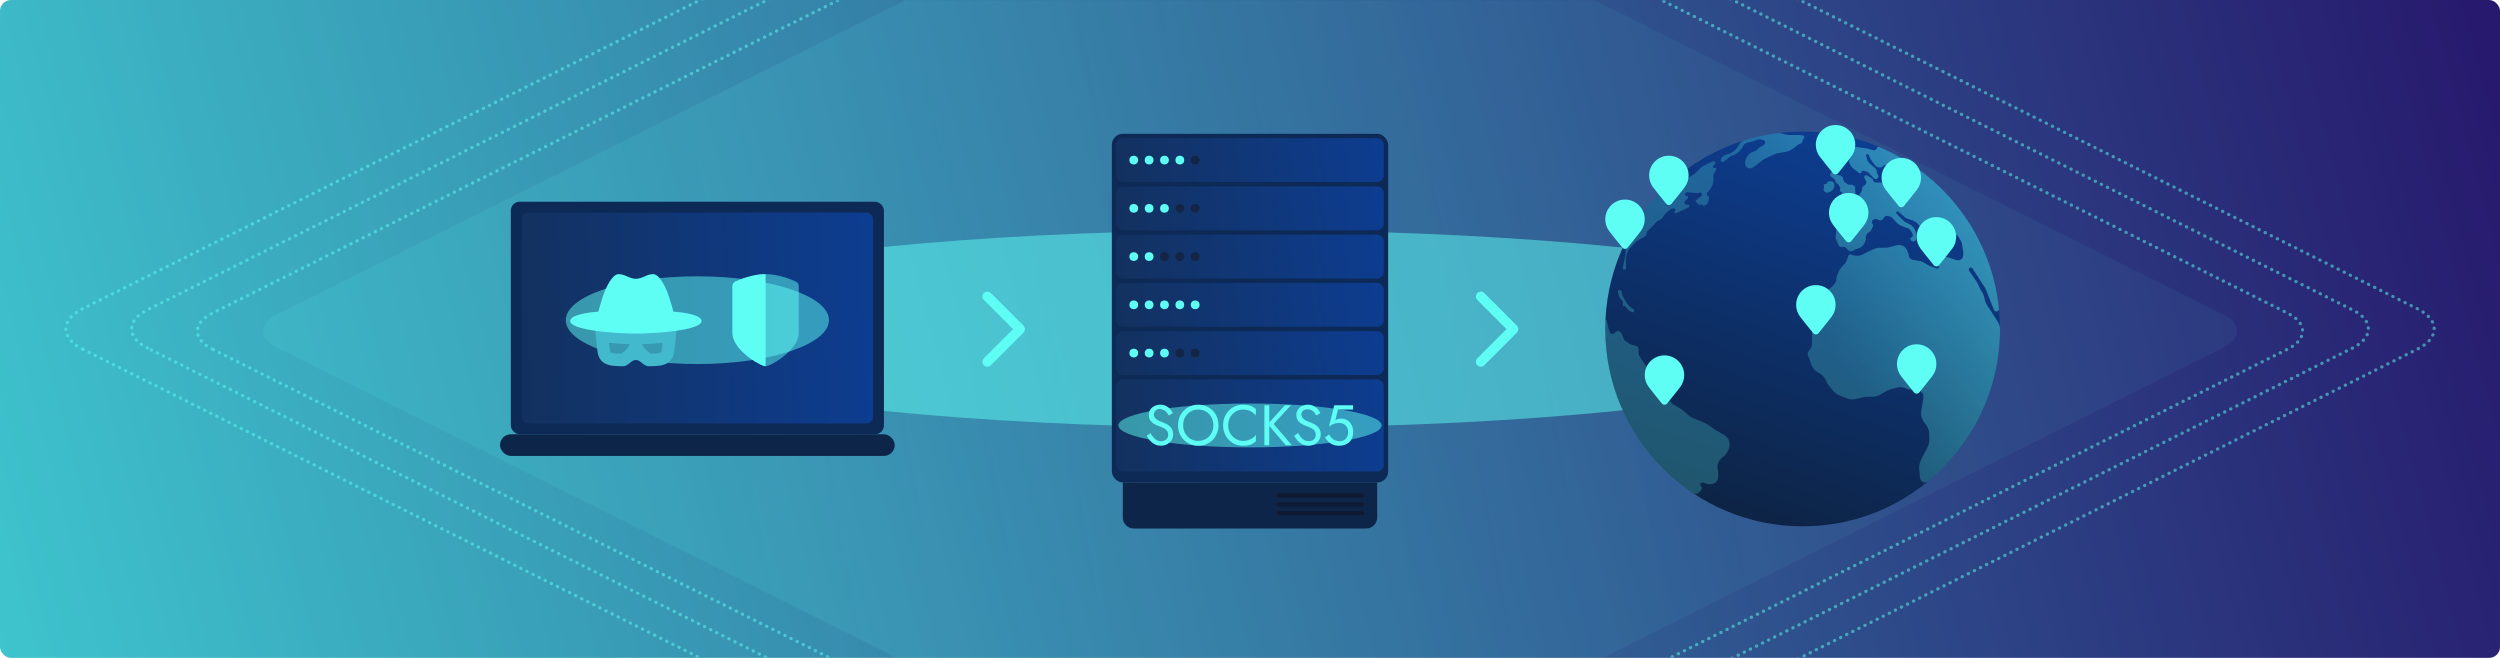 <svg width="1140" height="300" viewBox="0 0 1140 300" fill="none" xmlns="http://www.w3.org/2000/svg">
<rect width="1140" height="300" rx="5" fill="url(#paint0_linear_791_2)"/>
<mask id="mask0_791_2" style="mask-type:alpha" maskUnits="userSpaceOnUse" x="0" y="0" width="1140" height="300">
<rect width="1140" height="300" rx="5" fill="url(#paint1_linear_791_2)"/>
</mask>
<g mask="url(#mask0_791_2)">
<path opacity="0.5" d="M96.759 159.159C87.747 154.653 87.747 147.347 96.759 142.841L553.681 -85.62C562.694 -90.127 577.306 -90.127 586.319 -85.62L1043.24 142.841C1052.25 147.347 1052.25 154.653 1043.24 159.159L586.319 387.62C577.306 392.127 562.694 392.127 553.681 387.62L96.759 159.159Z" stroke="#5EFEF4" stroke-width="1.5" stroke-linecap="round" stroke-linejoin="round" stroke-dasharray="0.1 3"/>
<path opacity="0.5" d="M67.182 158.669C57.606 153.881 57.606 146.119 67.182 141.331L552.661 -101.409C562.237 -106.197 577.763 -106.197 587.339 -101.409L1072.82 141.331C1082.39 146.119 1082.39 153.881 1072.82 158.669L587.339 401.409C577.763 406.197 562.237 406.197 552.661 401.409L67.182 158.669Z" stroke="#5EFEF4" stroke-width="1.5" stroke-linecap="round" stroke-linejoin="round" stroke-dasharray="0.1 3"/>
<path opacity="0.5" d="M37.604 159.179C27.465 154.11 27.465 145.89 37.604 140.821L551.641 -116.198C561.781 -121.267 578.219 -121.267 588.358 -116.198L1102.4 140.821C1112.53 145.89 1112.53 154.11 1102.4 159.179L588.358 416.198C578.219 421.267 561.781 421.267 551.641 416.198L37.604 159.179Z" stroke="#5EFEF4" stroke-width="1.5" stroke-linecap="round" stroke-linejoin="round" stroke-dasharray="0.1 3"/>
<path d="M126.337 158.649C117.888 154.425 117.888 147.575 126.337 143.351L554.701 -70.832C563.151 -75.056 576.849 -75.056 585.299 -70.832L1013.66 143.351C1022.11 147.575 1022.11 154.425 1013.66 158.649L585.299 372.832C576.849 377.056 563.151 377.056 554.701 372.832L126.337 158.649Z" fill="url(#paint2_linear_791_2)"/>
</g>
<g opacity="0.5" filter="url(#filter0_f_791_2)">
<ellipse cx="570" cy="150" rx="300" ry="45" fill="#5EFEF4"/>
</g>
<rect x="228" y="198.027" width="180" height="9.863" rx="4.932" fill="#0D2548"/>
<rect x="232.931" y="92" width="170.137" height="106.027" rx="4" fill="#0D2956"/>
<rect x="237.863" y="96.931" width="160.274" height="96.164" rx="3" fill="url(#paint3_linear_791_2)"/>
<g opacity="0.5" filter="url(#filter1_f_791_2)">
<ellipse cx="318" cy="146" rx="60" ry="20" fill="#5EFEF4"/>
</g>
<path opacity="0.5" fill-rule="evenodd" clip-rule="evenodd" d="M335.194 128.474C337.504 127.317 343.466 125 349.12 125C354.774 125 360.736 127.317 363.046 128.474C363.778 128.84 364.24 129.59 364.24 130.409V151.855C364.24 153.735 363.469 155.52 362.472 157.053C361.46 158.607 360.102 160.074 358.659 161.365C355.807 163.917 352.317 166.05 349.803 166.889C349.36 167.037 348.88 167.037 348.437 166.889C345.923 166.05 342.433 163.917 339.581 161.365C338.138 160.074 336.78 158.607 335.768 157.053C334.771 155.52 334 153.735 334 151.855V130.409C334 129.59 334.462 128.84 335.194 128.474Z" fill="#5EFEF4"/>
<path d="M349.12 125C343.466 125 337.504 127.317 335.194 128.474C334.462 128.84 334 129.59 334 130.409V151.855C334 153.735 334.771 155.52 335.768 157.053C336.78 158.607 338.138 160.074 339.581 161.365C342.433 163.917 345.923 166.05 348.437 166.889C348.659 166.963 348.889 167 349.12 167L349.12 125Z" fill="#5EFEF4"/>
<path fill-rule="evenodd" clip-rule="evenodd" d="M271.413 149.88C271.518 151.349 271.697 153.55 271.913 155.697C272.187 158.416 272.521 161.05 272.84 162.007C273.553 164.147 274.98 165.573 277.12 166.287C279.26 167 282.826 167 284.253 167C285.323 167 286.214 166.287 287.106 165.573C287.998 164.86 288.889 164.147 289.959 164.147C291.029 164.147 291.921 164.86 292.813 165.573C293.704 166.287 294.596 167 295.666 167C297.092 167 300.659 167 302.799 166.287C304.939 165.573 306.366 164.147 307.079 162.007C307.398 161.05 307.731 158.416 308.005 155.697C308.222 153.55 308.401 151.349 308.505 149.88C307.17 150.059 305.113 150.303 302.734 150.54C298.76 150.935 293.885 151.307 289.959 151.307C286.033 151.307 281.158 150.935 277.185 150.54C274.805 150.303 272.749 150.059 271.413 149.88ZM287.246 156.966C284.109 156.864 280.715 156.608 277.717 156.325C277.723 156.377 277.728 156.429 277.734 156.481C277.868 157.711 278.004 158.949 278.25 160.162C278.314 160.477 278.553 160.749 278.924 160.873C280.119 161.271 281.502 161.279 282.785 161.285C282.967 161.286 283.148 161.287 283.326 161.289C284.902 160.04 286.279 158.781 287.246 156.966ZM297.134 161.285C296.951 161.286 296.771 161.287 296.593 161.289C295.017 160.04 293.64 158.781 292.672 156.966C295.809 156.864 299.203 156.608 302.202 156.325C302.196 156.377 302.19 156.429 302.185 156.481C302.05 157.711 301.915 158.949 301.669 160.162C301.605 160.477 301.366 160.749 300.994 160.873C299.8 161.271 298.417 161.279 297.134 161.285Z" fill="#42B9CC"/>
<path d="M274.98 134.986C276.406 130.707 279.26 125 282.113 125C283.539 125 284.788 125.535 286.036 126.07C287.284 126.605 288.533 127.14 289.959 127.14C291.386 127.14 292.634 126.605 293.882 126.07C295.131 125.535 296.379 125 297.806 125C300.659 125 303.512 130.707 304.939 134.986C306.08 138.41 306.841 141.168 307.079 142.12C311.359 142.357 319.918 143.546 319.918 146.399C319.918 149.52 307.908 151.548 294.394 152.007C293.457 152.071 292.455 152.106 291.386 152.106C290.91 152.106 290.434 152.104 289.959 152.1C289.484 152.104 289.008 152.106 288.533 152.106C287.463 152.106 286.462 152.071 285.525 152.007C272.011 151.548 260 149.52 260 146.399C260 143.546 268.56 142.357 272.84 142.12C273.077 141.168 273.838 138.41 274.98 134.986Z" fill="#5EFEF4"/>
<path d="M912 150C912 199.706 871.706 240 822 240C772.294 240 732 199.706 732 150C732 100.294 772.294 60 822 60C871.706 60 912 100.294 912 150Z" fill="url(#paint4_linear_791_2)"/>
<g opacity="0.9">
<path d="M772.005 224.848C772.795 225.377 773.835 225.327 774.584 224.741C774.703 224.648 774.812 224.543 774.91 224.428L775.833 223.342C776.224 222.882 776.186 222.195 775.746 221.781L775.558 221.604C775.143 221.213 775.18 220.542 775.636 220.2C775.872 220.024 776.178 219.971 776.459 220.058L778.433 220.671C778.828 220.793 779.239 220.855 779.653 220.855H780.06C781.344 220.855 782.522 220.141 783.115 219.001C783.37 218.51 783.503 217.966 783.503 217.413V215.586C783.503 215.146 783.458 214.708 783.368 214.277L783.289 213.899C783.089 212.938 783.17 211.941 783.522 211.025C783.85 210.173 784.401 209.423 785.118 208.856L785.769 208.34C786.268 207.946 786.713 207.488 787.095 206.979L787.349 206.641C788.033 205.729 788.467 204.653 788.609 203.521L788.67 203.033C788.761 202.301 788.674 201.558 788.415 200.868C788.063 199.93 787.413 199.134 786.563 198.604L785.376 197.861L782.15 195.988L778.893 193.674C778.43 193.345 777.931 193.071 777.406 192.856L771.981 190.64C771.205 190.324 770.489 189.878 769.863 189.321L767.589 187.299C767.239 186.989 766.862 186.712 766.46 186.473L763.028 184.428C762.467 184.094 762 183.624 761.669 183.061L761.579 182.909C761.287 182.412 761.133 181.847 761.133 181.271C761.133 180.822 761.039 180.377 760.858 179.967L759.915 177.829C759.687 177.313 759.522 176.771 759.423 176.216C759.181 174.861 758.549 173.605 757.605 172.603L756.638 171.579C755.965 170.865 755.157 170.292 754.26 169.893L753.815 169.696C752.546 169.132 751.461 168.222 750.685 167.07L748.647 164.046L747.782 162.687C747.396 162.08 747.191 161.375 747.191 160.656V159.292C747.191 158.639 746.809 158.046 746.215 157.776C746.103 157.725 745.986 157.687 745.865 157.662L745.073 157.497C744.069 157.288 743.124 156.86 742.304 156.245L742.063 156.064C741.944 155.975 741.819 155.895 741.688 155.825C740.952 155.428 740.416 154.74 740.213 153.928L740.204 153.892C740.145 153.656 740.059 153.429 739.946 153.214L739.232 151.852C739.063 151.528 738.791 151.27 738.46 151.117L738.356 151.069C737.898 150.857 737.362 150.899 736.942 151.179L736.927 151.189C736.766 151.297 736.629 151.438 736.526 151.603C735.937 152.545 734.53 152.429 734.102 151.404L733.626 150.26C733.582 150.156 733.548 150.049 733.523 149.939L732.657 146.186C732.636 146.098 732.576 146.024 732.494 145.986C732.305 145.897 732.086 146.029 732.077 146.239C732.026 147.486 732 148.74 732 150C732 181.206 747.882 208.703 772.005 224.848Z" fill="url(#paint5_linear_791_2)"/>
<path d="M741.767 109.182C741.11 110.471 740.933 111.947 741.217 113.366C741.383 114.197 741.389 115.053 741.236 115.886L740.74 118.578L739.962 122.049C739.795 122.794 740.705 123.295 741.245 122.755C741.388 122.612 741.468 122.418 741.468 122.216V118.091C741.468 117.243 741.614 116.401 741.899 115.603L741.984 115.364C742.33 114.396 742.874 113.511 743.581 112.764L745.516 110.721C746.006 110.205 746.569 109.764 747.187 109.412L750.05 107.786C750.534 107.511 750.832 106.997 750.832 106.441C750.832 106.019 751.005 105.615 751.31 105.324L753.225 103.491L755.148 101.408C755.527 100.998 755.99 100.676 756.505 100.464C757.15 100.198 757.711 99.762 758.126 99.201L759.078 97.916C759.406 97.472 759.786 97.069 760.208 96.715L761.902 95.292C762.077 95.144 762.299 95.064 762.528 95.064H763.334C763.904 95.064 764.189 95.753 763.786 96.156L763.706 96.236C763.332 96.61 763.597 97.249 764.125 97.249C764.21 97.249 764.294 97.23 764.372 97.195L769.986 94.626C770.234 94.512 770.393 94.264 770.393 93.992C770.393 93.607 770.081 93.295 769.696 93.295H768.995C768.503 93.295 768.104 92.896 768.104 92.404C768.104 92.174 768.193 91.954 768.351 91.788L769.563 90.521C769.933 90.134 769.747 89.492 769.228 89.362C769.172 89.348 769.116 89.341 769.059 89.341C768.397 89.341 768.105 88.508 768.621 88.095L768.891 87.879C769.054 87.749 769.26 87.686 769.469 87.702L774.065 88.07C774.249 88.085 774.434 88.048 774.598 87.963L774.753 87.883C775.584 87.454 776.462 88.371 775.998 89.183C775.938 89.287 775.859 89.379 775.764 89.454L773.324 91.377C773.044 91.597 773.2 92.046 773.556 92.046C773.763 92.046 773.931 92.214 773.931 92.421V92.671C773.931 93.015 774.21 93.295 774.555 93.295H776.24C776.401 93.295 776.532 93.426 776.532 93.587C776.532 93.795 776.743 93.936 776.935 93.857L777.946 93.441C778.175 93.347 778.361 93.173 778.472 92.952L778.799 92.298C778.883 92.131 778.943 91.953 778.978 91.77L779.327 89.957C779.388 89.637 779.143 89.341 778.818 89.341C778.532 89.341 778.301 89.109 778.301 88.823V88.428C778.301 88.211 778.378 88.002 778.518 87.837L780.069 86.012C780.879 84.796 781.318 83.359 781.318 81.899V79.924C781.318 79.686 781.382 79.452 781.502 79.247L782.585 77.406C782.858 76.942 782.399 76.392 781.893 76.578C781.317 76.79 780.855 76.069 781.29 75.635L782.02 74.905C782.17 74.755 782.254 74.55 782.254 74.338C782.254 73.891 781.892 73.526 781.445 73.526H781.241C781.086 73.526 780.934 73.561 780.795 73.629L777.156 75.412C776.331 75.816 775.588 76.37 774.966 77.046L774.099 77.989C773.711 78.411 773.275 78.787 772.8 79.108L769.977 81.017L766.685 83.637C766.29 83.952 765.748 83.495 765.991 83.052C766.012 83.014 766.039 82.979 766.07 82.948L768.959 80.059C769.081 79.936 769.174 79.788 769.232 79.625C769.604 78.566 768.415 77.675 767.522 78.355C756.787 86.53 747.944 97.063 741.767 109.182Z" fill="url(#paint6_linear_791_2)"/>
<path d="M795.352 64.01C794.294 64.338 793.44 65.12 792.994 66.134C792.841 66.482 792.638 66.806 792.391 67.096L791.706 67.899C790.832 68.926 789.694 69.694 788.415 70.12L786.798 70.659C786.275 70.833 785.804 71.138 785.429 71.543L785.003 72.005C784.839 72.183 784.732 72.405 784.695 72.644L784.652 72.925C784.589 73.335 784.824 73.732 785.213 73.874C785.507 73.98 785.835 73.921 786.073 73.719L787.769 72.278L788.702 71.544C789.046 71.274 789.45 71.092 789.88 71.014C790.204 70.955 790.514 70.837 790.795 70.666L791.73 70.097C792.414 69.681 793.026 69.156 793.542 68.543L794.085 67.898C794.312 67.629 794.494 67.325 794.625 66.998C795.023 66.002 795.88 65.262 796.923 65.013L799.578 64.378C799.889 64.303 800.192 64.197 800.482 64.061L801.158 63.743C801.586 63.541 802.065 63.476 802.531 63.556L803.854 63.783C804.667 63.922 805.131 64.79 804.796 65.544C804.685 65.795 804.494 66.003 804.254 66.136L802.304 67.22C801.983 67.398 801.712 67.653 801.515 67.963C801.238 68.398 800.818 68.722 800.327 68.879L799.495 69.145C798.831 69.358 798.223 69.718 797.718 70.199L797.54 70.369C796.732 71.139 796.169 72.13 795.921 73.218L795.853 73.517C795.805 73.73 795.78 73.949 795.78 74.168V74.674C795.78 75.498 796.254 76.249 796.999 76.603C797.607 76.893 798.316 76.879 798.913 76.565L799.638 76.183C799.84 76.077 800.033 75.952 800.212 75.811L803.633 73.123C804.084 72.769 804.575 72.468 805.096 72.227L809.035 70.403C809.629 70.128 810.258 69.933 810.904 69.823L814.137 69.274C815.002 69.127 815.834 68.827 816.595 68.389L817.452 67.894C817.916 67.626 818.348 67.306 818.738 66.94L819.409 66.312C819.677 66.06 819.994 65.868 820.341 65.747L820.941 65.537C821.525 65.332 821.942 64.812 822.014 64.198L822.059 63.817C822.087 63.574 822.224 63.358 822.43 63.226C823.078 62.813 822.843 61.814 822.079 61.733L820.439 61.561H816.065C815.378 61.561 814.694 61.465 814.033 61.276L813.047 60.995C812.114 60.728 811.136 60.644 810.174 60.77C805.087 61.438 800.134 62.53 795.352 64.01Z" fill="url(#paint7_linear_791_2)"/>
<path d="M912 150C912 178.002 899.212 203.018 879.156 219.524C877.959 220.51 876.166 219.966 875.667 218.498C875.612 218.336 875.575 218.168 875.558 217.998L875.156 214.049C875.027 212.781 875.228 211.502 875.738 210.335L876.416 208.786L878.899 204.053C879.455 202.993 879.746 201.814 879.746 200.617V198.154C879.746 196.546 879.222 194.982 878.253 193.698L877.517 192.724C876.284 191.089 875.783 189.017 876.134 187L876.416 185.376L877.044 181.537C877.235 180.37 876.792 179.19 875.881 178.438C875.285 177.945 874.537 177.676 873.764 177.676H871.735C870.843 177.676 869.961 177.486 869.148 177.119C867.858 176.537 866.409 176.406 865.036 176.75L862.327 177.427C861.665 177.592 861.029 177.849 860.438 178.188L857.421 179.92C856.301 180.563 855.031 180.902 853.739 180.902H851.572C851.004 180.902 850.437 180.967 849.884 181.097L846.359 181.923C844.862 182.274 843.293 182.15 841.87 181.567L838.837 180.327C837.755 179.884 836.793 179.191 836.031 178.305L834.133 176.1C833.609 175.49 833.187 174.799 832.885 174.054L832.771 173.774C832.13 172.193 830.963 170.882 829.467 170.063L829.165 169.898C827.32 168.889 825.992 167.142 825.513 165.095L825.241 163.935C825.162 163.597 825.011 163.28 824.798 163.006C824.13 162.147 824.122 160.946 824.779 160.078L825.474 159.161C825.988 158.483 826.266 157.655 826.266 156.804V149.041C826.266 148.51 826.132 147.987 825.875 147.521C825.4 146.658 825.356 145.621 825.757 144.72L827.618 140.532L828.75 138.187C828.966 137.74 829.227 137.315 829.528 136.92L830.389 135.791C830.622 135.484 830.83 135.158 831.009 134.816C831.582 133.722 832.44 132.803 833.491 132.156L833.85 131.935C834.341 131.633 834.796 131.274 835.204 130.866L836.229 129.841C836.978 129.091 837.399 128.075 837.399 127.016C837.399 126.46 837.515 125.911 837.739 125.403L838.43 123.836C838.78 123.042 839.268 122.316 839.869 121.691L841.011 120.506C841.442 120.058 841.778 119.527 841.998 118.945L842.914 116.526C843.039 116.195 843.355 115.977 843.708 115.977C843.802 115.977 843.895 115.992 843.984 116.023L844.815 116.308C846.513 116.89 848.381 116.697 849.924 115.781L850.821 115.249L854.347 113.632C855.314 113.189 856.366 112.96 857.429 112.96H859.819C860.476 112.96 861.131 112.872 861.765 112.699L864.882 111.849C865.936 111.561 867.061 111.717 867.998 112.279C868.735 112.721 869.31 113.388 869.639 114.182L870.223 115.594C870.328 115.847 870.382 116.118 870.382 116.391C870.382 117.412 871.121 118.283 872.129 118.448L875.094 118.933C875.762 119.042 876.404 119.271 876.991 119.609L879.188 120.874C879.421 121.008 879.663 121.125 879.913 121.223L882.849 122.382C883.235 122.535 883.674 122.43 883.95 122.12C884.182 121.859 884.258 121.496 884.152 121.163L883.722 119.82C883.573 119.355 883.601 118.852 883.799 118.406C884.118 117.688 884.83 117.225 885.616 117.225H887.31C887.813 117.225 888.312 117.308 888.788 117.47L892.076 118.586C892.99 118.896 894.001 118.629 894.642 117.908C895.033 117.468 895.249 116.901 895.249 116.313V115.252C895.249 114.973 895.226 114.694 895.181 114.418L894.634 111.056C894.559 110.596 894.391 110.156 894.14 109.763L892.828 107.709C892.451 107.12 891.65 106.979 891.096 107.406C890.888 107.566 890.632 107.653 890.369 107.653H890.009C889.225 107.653 888.59 108.288 888.59 109.072V109.214C888.59 109.283 888.578 109.351 888.555 109.416C888.375 109.92 887.677 109.956 887.445 109.474L886.919 108.378C886.854 108.243 886.763 108.122 886.65 108.024L884.324 105.988L882.29 103.955C882.124 103.788 881.912 103.674 881.681 103.626C880.749 103.432 879.967 104.339 880.298 105.232L880.578 105.988C880.792 106.736 879.958 107.344 879.312 106.913L876.896 105.303C876.649 105.138 876.444 104.917 876.297 104.659L875.694 103.596C874.82 102.057 873.399 100.903 871.714 100.363L869.625 99.695C869.3 99.591 869.001 99.421 868.746 99.196L865.713 96.516C865.304 96.154 864.659 96.444 864.659 96.991C864.659 97.156 864.723 97.315 864.839 97.433L867.575 100.244C868.191 100.877 868.927 101.381 869.738 101.729L870.195 101.925C872.651 102.978 874.124 105.519 873.815 108.173V108.926C873.815 109.661 873.134 110.207 872.416 110.048L871.932 109.94C871.02 109.737 870.882 108.495 871.727 108.097C872.239 107.856 872.441 107.235 872.169 106.739L871.363 105.268C871.065 104.726 870.582 104.31 870.002 104.097L867.496 103.177C866.384 102.768 865.386 102.099 864.587 101.224L862.989 99.476C862.652 99.108 862.219 98.843 861.739 98.71L860.887 98.475C860.073 98.251 859.219 98.674 858.906 99.459C858.535 100.385 857.437 100.777 856.564 100.295L856.064 100.019C855.533 99.726 854.88 99.775 854.398 100.142L853.955 100.479C853.453 100.862 853.403 101.6 853.85 102.046C854.156 102.353 854.241 102.816 854.064 103.211L853.37 104.759C853.135 105.284 852.721 105.708 852.201 105.955C851.358 106.357 850.821 107.208 850.821 108.142V108.794C850.821 109.141 850.768 109.487 850.666 109.818L850.6 110.029C850.149 111.484 849.049 112.646 847.621 113.177L845.691 113.896C845.505 113.965 845.331 114.063 845.177 114.187C844.425 114.789 843.339 114.718 842.67 114.025L841.667 112.985C841.282 112.586 840.707 112.435 840.176 112.595C839.476 112.804 838.728 112.472 838.414 111.812L837.463 109.81C837.149 109.147 837.019 108.412 837.089 107.682L837.333 105.12C837.375 104.673 837.258 104.226 837.002 103.857C836.336 102.9 836.683 101.575 837.733 101.068L838.342 100.773C838.746 100.577 839.196 100.495 839.643 100.536L845.344 101.054C846.276 101.139 847.126 100.521 847.333 99.609C847.435 99.161 847.368 98.691 847.145 98.289L845.907 96.061C845.586 95.483 845.075 95.035 844.461 94.792L841.833 93.752C841.164 93.487 840.985 92.622 841.494 92.113C841.731 91.876 842.07 91.773 842.398 91.839L843.452 92.05C843.912 92.142 844.301 91.707 844.16 91.261C844.02 90.816 844.405 90.383 844.863 90.47L845.547 90.601C845.855 90.659 846.173 90.575 846.412 90.371L847.147 89.74C847.375 89.544 847.573 89.316 847.735 89.063L848.612 87.683C848.834 87.336 848.978 86.945 849.036 86.537L849.133 85.864C849.212 85.307 849.569 84.83 850.08 84.596C850.975 84.185 851.314 83.088 850.808 82.244L850.223 81.27C850.022 80.934 850.063 80.507 850.325 80.216C850.612 79.896 851.087 79.828 851.453 80.052L853.575 81.353C853.875 81.537 854.086 81.838 854.155 82.184C854.273 82.776 854.793 83.202 855.397 83.202H860.381C860.94 83.202 861.43 82.826 861.574 82.286C861.681 81.884 861.579 81.455 861.301 81.145L860.104 79.807C860.02 79.712 859.944 79.61 859.878 79.502L859.154 78.312C858.829 77.78 859.084 77.084 859.676 76.886L859.855 76.827C860.498 76.612 860.657 75.775 860.135 75.34C859.763 75.03 859.208 75.086 858.905 75.464L858.608 75.835C858.355 76.151 857.973 76.335 857.568 76.335H857.025C856.262 76.335 855.542 75.981 855.076 75.377L853.157 72.89C853.057 72.76 852.972 72.618 852.905 72.467L852.104 70.665C851.933 70.279 851.435 70.171 851.119 70.452C850.937 70.614 850.865 70.866 850.935 71.098L851.46 72.847C851.654 73.494 852.032 74.07 852.547 74.507L855.061 76.633C855.539 77.038 855.815 77.633 855.815 78.26V78.41C855.815 78.753 855.921 79.087 856.118 79.366L856.358 79.705C856.749 80.259 856.621 81.025 856.071 81.422C855.567 81.786 854.872 81.72 854.446 81.268L852.17 78.854C851.9 78.568 851.555 78.364 851.175 78.265L849.704 77.884C849.299 77.779 848.891 78.046 848.826 78.46C848.741 78.997 848.108 79.242 847.683 78.903L844.836 76.625C844.596 76.433 844.389 76.204 844.224 75.946L843.505 74.828C842.971 73.998 843.059 72.913 843.719 72.18C844.193 71.653 844.383 70.931 844.229 70.24L844.098 69.651C843.943 68.951 844.143 68.219 844.634 67.696C845.12 67.177 845.83 66.929 846.534 67.033L851.757 67.803L854.149 68.498C854.658 68.646 855.207 68.487 855.559 68.091L855.671 67.965C855.765 67.859 855.828 67.73 855.854 67.59C855.942 67.108 856.452 66.828 856.905 67.019C886.557 79.507 908.116 107.424 911.527 140.717C911.645 141.87 910.252 142.484 909.458 141.641C909.35 141.527 909.265 141.393 909.207 141.248L905.612 132.165C905.432 131.709 905.207 131.273 904.94 130.861L899.474 122.439C899.204 122.023 898.658 121.889 898.226 122.131C897.745 122.402 897.6 123.028 897.914 123.483L901.22 128.278C901.401 128.539 901.561 128.814 901.7 129.1L903.156 132.104L903.945 133.4C904.387 134.126 904.7 134.923 904.872 135.755L905.057 136.653C905.244 137.566 905.603 138.435 906.114 139.215L909.295 144.069L911.077 146.878C911.671 147.813 912 148.893 912 150Z" fill="url(#paint8_linear_791_2)"/>
<path d="M744.161 142.318C744.629 142.588 745.214 142.25 745.214 141.71C745.214 141.492 745.113 141.286 744.94 141.153L743.261 139.862C742.764 139.479 742.343 139.007 742.021 138.47L740.102 135.272C740.042 135.172 739.995 135.065 739.961 134.954L739.314 132.797C739.078 132.011 737.955 132.046 737.768 132.845C737.738 132.973 737.74 133.107 737.775 133.235L738.216 134.875C738.371 135.448 738.655 135.977 739.048 136.422L739.814 137.29C739.941 137.435 740.012 137.621 740.012 137.814V139.422C740.012 139.7 740.369 139.813 740.529 139.585C740.636 139.432 740.858 139.422 740.978 139.564L742.325 141.148C742.446 141.291 742.592 141.412 742.755 141.506L744.161 142.318Z" fill="url(#paint9_linear_791_2)"/>
<path d="M843.939 84.232C844.415 84.172 844.894 84.305 845.271 84.602L845.375 84.683C845.844 85.051 846.065 85.651 845.948 86.235L845.9 86.479C845.853 86.713 845.896 86.957 846.022 87.161C846.345 87.687 846.088 88.376 845.499 88.561L843.159 89.296C843.065 89.326 842.968 89.347 842.87 89.359L840.418 89.65C839.805 89.724 839.43 88.997 839.844 88.539C840.19 88.156 839.991 87.543 839.486 87.437L839.462 87.432C839.041 87.343 838.806 86.891 838.975 86.495L839.09 86.228C839.204 85.961 839.186 85.655 839.04 85.404L838.336 84.187C838.201 83.954 837.989 83.776 837.736 83.684L837.722 83.679C837.278 83.518 836.983 83.096 836.983 82.623C836.983 82.268 836.814 81.933 836.528 81.721L835.021 80.602C834.382 80.129 834.365 79.179 834.986 78.682C835.201 78.51 835.468 78.416 835.743 78.416H836.609C836.988 78.416 837.295 78.723 837.295 79.102C837.295 79.429 837.526 79.711 837.846 79.775L839.008 80.007C839.843 80.174 840.469 80.871 840.546 81.719C840.596 82.265 840.877 82.765 841.318 83.091L842.357 83.859C842.781 84.172 843.309 84.31 843.832 84.245L843.939 84.232Z" fill="url(#paint10_linear_791_2)"/>
<path d="M834.807 82.66C835.43 82.611 836.021 82.944 836.301 83.503C836.407 83.716 836.462 83.951 836.462 84.189V84.563C836.462 85.819 835.709 86.952 834.55 87.438L833.898 87.711C833.476 87.888 833 87.882 832.584 87.694L832.351 87.59C831.681 87.288 831.365 86.515 831.631 85.831L831.768 85.48C831.841 85.291 831.82 85.078 831.711 84.907C831.457 84.507 831.713 83.979 832.185 83.932L832.724 83.878C833.015 83.849 833.237 83.604 833.237 83.312C833.237 83.015 833.465 82.768 833.761 82.744L834.807 82.66Z" fill="url(#paint11_linear_791_2)"/>
</g>
<g filter="url(#filter2_d_791_2)">
<path d="M768 171.055C768 173.082 767.33 174.952 766.2 176.456C765.042 177.998 761.935 181.843 760.205 183.974C759.582 184.741 758.418 184.741 757.795 183.974C756.065 181.843 752.958 177.998 751.8 176.456C750.67 174.952 750 173.082 750 171.055C750 166.085 754.029 162.055 759 162.055C763.971 162.055 768 166.085 768 171.055Z" fill="#5EFEF4"/>
</g>
<g filter="url(#filter3_d_791_2)">
<path d="M750 100C750 102.026 749.33 103.897 748.2 105.401C747.042 106.943 743.935 110.787 742.205 112.919C741.582 113.686 740.418 113.686 739.795 112.919C738.065 110.787 734.958 106.943 733.8 105.401C732.67 103.897 732 102.026 732 100C732 95.029 736.029 91 741 91C745.971 91 750 95.029 750 100Z" fill="#5EFEF4"/>
</g>
<g filter="url(#filter4_d_791_2)">
<path d="M770 80C770 82.026 769.33 83.897 768.2 85.401C767.042 86.943 763.935 90.787 762.205 92.919C761.582 93.686 760.418 93.686 759.795 92.919C758.065 90.787 754.958 86.943 753.8 85.401C752.67 83.897 752 82.026 752 80C752 75.029 756.029 71 761 71C765.971 71 770 75.029 770 80Z" fill="#5EFEF4"/>
</g>
<g filter="url(#filter5_d_791_2)">
<path d="M852 97C852 99.026 851.33 100.897 850.2 102.401C849.042 103.943 845.935 107.787 844.205 109.919C843.582 110.686 842.418 110.686 841.795 109.919C840.065 107.787 836.958 103.943 835.8 102.401C834.67 100.897 834 99.026 834 97C834 92.029 838.029 88 843 88C847.971 88 852 92.029 852 97Z" fill="#5EFEF4"/>
</g>
<g filter="url(#filter6_d_791_2)">
<path d="M876 81C876 83.026 875.33 84.897 874.2 86.401C873.042 87.943 869.935 91.787 868.205 93.919C867.582 94.686 866.418 94.686 865.795 93.919C864.065 91.787 860.958 87.943 859.8 86.401C858.67 84.897 858 83.026 858 81C858 76.029 862.029 72 867 72C871.971 72 876 76.029 876 81Z" fill="#5EFEF4"/>
</g>
<g filter="url(#filter7_d_791_2)">
<path d="M846 66C846 68.026 845.33 69.897 844.2 71.401C843.042 72.943 839.935 76.787 838.205 78.919C837.582 79.686 836.418 79.686 835.795 78.919C834.065 76.787 830.958 72.943 829.8 71.401C828.67 69.897 828 68.026 828 66C828 61.029 832.029 57 837 57C841.971 57 846 61.029 846 66Z" fill="#5EFEF4"/>
</g>
<g filter="url(#filter8_d_791_2)">
<path d="M892 108C892 110.026 891.33 111.897 890.2 113.401C889.042 114.943 885.935 118.787 884.205 120.919C883.582 121.686 882.418 121.686 881.795 120.919C880.065 118.787 876.958 114.943 875.8 113.401C874.67 111.897 874 110.026 874 108C874 103.029 878.029 99 883 99C887.971 99 892 103.029 892 108Z" fill="#5EFEF4"/>
</g>
<g filter="url(#filter9_d_791_2)">
<path d="M883 166C883 168.026 882.33 169.897 881.2 171.401C880.042 172.943 876.935 176.787 875.205 178.919C874.582 179.686 873.418 179.686 872.795 178.919C871.065 176.787 867.958 172.943 866.8 171.401C865.67 169.897 865 168.026 865 166C865 161.029 869.029 157 874 157C878.971 157 883 161.029 883 166Z" fill="#5EFEF4"/>
</g>
<g filter="url(#filter10_d_791_2)">
<path d="M837.041 139C837.041 141.026 836.371 142.897 835.241 144.401C834.083 145.943 830.976 149.787 829.246 151.919C828.623 152.686 827.459 152.686 826.836 151.919C825.106 149.787 821.999 145.943 820.841 144.401C819.711 142.897 819.041 141.026 819.041 139C819.041 134.029 823.07 130 828.041 130C833.012 130 837.041 134.029 837.041 139Z" fill="#5EFEF4"/>
</g>
<path fill-rule="evenodd" clip-rule="evenodd" d="M673.654 133.622C674.526 132.75 675.94 132.75 676.812 133.622L691.701 148.51C692.573 149.382 692.573 150.796 691.701 151.669L676.812 166.557C675.94 167.429 674.526 167.429 673.654 166.557C672.782 165.685 672.782 164.271 673.654 163.399L686.963 150.089L673.654 136.78C672.782 135.908 672.782 134.494 673.654 133.622Z" fill="#5EFEF4"/>
<path fill-rule="evenodd" clip-rule="evenodd" d="M448.654 133.622C449.526 132.75 450.94 132.75 451.812 133.622L466.701 148.51C467.573 149.382 467.573 150.796 466.701 151.669L451.812 166.557C450.94 167.429 449.526 167.429 448.654 166.557C447.782 165.685 447.782 164.271 448.654 163.399L461.963 150.089L448.654 136.78C447.782 135.908 447.782 134.494 448.654 133.622Z" fill="#5EFEF4"/>
<rect x="507" y="61" width="126" height="159" rx="5" fill="#0D2956"/>
<path d="M512 220H628V236C628 238.761 625.761 241 623 241H517C514.239 241 512 238.761 512 236V220Z" fill="#0D2548"/>
<rect x="582" y="225" width="40" height="2" rx="1" fill="#0E1A34"/>
<rect x="582" y="229" width="40" height="2" rx="1" fill="#0E1A34"/>
<rect x="582" y="233" width="40" height="2" rx="1" fill="#0E1A34"/>
<rect x="509" y="63" width="122" height="20" rx="3" fill="url(#paint12_linear_791_2)"/>
<rect x="509" y="85" width="122" height="20" rx="3" fill="url(#paint13_linear_791_2)"/>
<rect x="509" y="107" width="122" height="20" rx="3" fill="url(#paint14_linear_791_2)"/>
<rect x="509" y="129" width="122" height="20" rx="3" fill="url(#paint15_linear_791_2)"/>
<rect x="509" y="151" width="122" height="20" rx="3" fill="url(#paint16_linear_791_2)"/>
<rect x="509" y="173" width="122" height="42" rx="3" fill="url(#paint17_linear_791_2)"/>
<g opacity="0.5" filter="url(#filter11_f_791_2)">
<ellipse cx="570" cy="194" rx="60" ry="10" fill="#5EFEF4"/>
</g>
<path d="M524.653 197.488C525.069 198.216 525.503 198.857 525.953 199.412C526.421 199.967 526.941 200.4 527.513 200.712C528.085 201.024 528.735 201.18 529.463 201.18C530.434 201.18 531.214 200.911 531.803 200.374C532.393 199.837 532.687 199.152 532.687 198.32C532.687 197.505 532.497 196.855 532.115 196.37C531.734 195.885 531.231 195.495 530.607 195.2C530.001 194.888 529.351 194.611 528.657 194.368C528.207 194.212 527.704 194.013 527.149 193.77C526.595 193.51 526.066 193.189 525.563 192.808C525.061 192.409 524.645 191.924 524.315 191.352C524.003 190.78 523.847 190.078 523.847 189.246C523.847 188.345 524.073 187.539 524.523 186.828C524.974 186.117 525.598 185.563 526.395 185.164C527.193 184.748 528.103 184.54 529.125 184.54C530.113 184.54 530.971 184.731 531.699 185.112C532.445 185.476 533.077 185.953 533.597 186.542C534.117 187.114 534.525 187.721 534.819 188.362L532.921 189.454C532.696 189.003 532.41 188.561 532.063 188.128C531.717 187.695 531.292 187.339 530.789 187.062C530.304 186.785 529.706 186.646 528.995 186.646C528.007 186.646 527.288 186.889 526.837 187.374C526.387 187.842 526.161 188.371 526.161 188.96C526.161 189.463 526.291 189.931 526.551 190.364C526.811 190.78 527.245 191.179 527.851 191.56C528.475 191.924 529.316 192.288 530.373 192.652C530.859 192.825 531.37 193.051 531.907 193.328C532.445 193.605 532.939 193.961 533.389 194.394C533.857 194.81 534.239 195.321 534.533 195.928C534.828 196.517 534.975 197.228 534.975 198.06C534.975 198.857 534.819 199.577 534.507 200.218C534.213 200.859 533.797 201.405 533.259 201.856C532.739 202.307 532.141 202.653 531.465 202.896C530.807 203.139 530.113 203.26 529.385 203.26C528.397 203.26 527.479 203.052 526.629 202.636C525.797 202.203 525.061 201.639 524.419 200.946C523.795 200.235 523.284 199.481 522.885 198.684L524.653 197.488ZM539.522 193.9C539.522 195.269 539.816 196.491 540.406 197.566C541.012 198.641 541.836 199.49 542.876 200.114C543.916 200.738 545.094 201.05 546.412 201.05C547.746 201.05 548.925 200.738 549.948 200.114C550.988 199.49 551.802 198.641 552.392 197.566C552.998 196.491 553.302 195.269 553.302 193.9C553.302 192.531 552.998 191.309 552.392 190.234C551.802 189.159 550.988 188.31 549.948 187.686C548.925 187.062 547.746 186.75 546.412 186.75C545.094 186.75 543.916 187.062 542.876 187.686C541.836 188.31 541.012 189.159 540.406 190.234C539.816 191.309 539.522 192.531 539.522 193.9ZM537.182 193.9C537.182 192.565 537.407 191.335 537.858 190.208C538.326 189.064 538.976 188.076 539.808 187.244C540.64 186.395 541.619 185.736 542.746 185.268C543.872 184.783 545.094 184.54 546.412 184.54C547.746 184.54 548.968 184.783 550.078 185.268C551.204 185.736 552.184 186.395 553.016 187.244C553.848 188.076 554.489 189.064 554.94 190.208C555.408 191.335 555.642 192.565 555.642 193.9C555.642 195.217 555.408 196.448 554.94 197.592C554.489 198.736 553.848 199.733 553.016 200.582C552.184 201.414 551.204 202.073 550.078 202.558C548.968 203.026 547.746 203.26 546.412 203.26C545.094 203.26 543.872 203.026 542.746 202.558C541.619 202.073 540.64 201.414 539.808 200.582C538.976 199.733 538.326 198.736 537.858 197.592C537.407 196.448 537.182 195.217 537.182 193.9ZM560.063 193.9C560.063 195.304 560.375 196.543 560.999 197.618C561.64 198.693 562.472 199.533 563.495 200.14C564.517 200.747 565.627 201.05 566.823 201.05C567.689 201.05 568.478 200.937 569.189 200.712C569.917 200.487 570.575 200.175 571.165 199.776C571.754 199.36 572.257 198.883 572.673 198.346V201.258C571.91 201.934 571.078 202.437 570.177 202.766C569.275 203.095 568.157 203.26 566.823 203.26C565.557 203.26 564.37 203.035 563.261 202.584C562.169 202.116 561.207 201.466 560.375 200.634C559.543 199.785 558.893 198.788 558.425 197.644C557.957 196.5 557.723 195.252 557.723 193.9C557.723 192.548 557.957 191.3 558.425 190.156C558.893 189.012 559.543 188.024 560.375 187.192C561.207 186.343 562.169 185.693 563.261 185.242C564.37 184.774 565.557 184.54 566.823 184.54C568.157 184.54 569.275 184.705 570.177 185.034C571.078 185.363 571.91 185.866 572.673 186.542V189.454C572.257 188.917 571.754 188.449 571.165 188.05C570.575 187.634 569.917 187.313 569.189 187.088C568.478 186.863 567.689 186.75 566.823 186.75C565.627 186.75 564.517 187.053 563.495 187.66C562.472 188.267 561.64 189.107 560.999 190.182C560.375 191.239 560.063 192.479 560.063 193.9ZM576.561 184.8H578.771V203H576.561V184.8ZM585.921 184.8H588.651L580.773 193.328L589.041 203H586.311L578.095 193.38L585.921 184.8ZM591.939 197.488C592.355 198.216 592.788 198.857 593.239 199.412C593.707 199.967 594.227 200.4 594.799 200.712C595.371 201.024 596.021 201.18 596.749 201.18C597.719 201.18 598.499 200.911 599.089 200.374C599.678 199.837 599.973 199.152 599.973 198.32C599.973 197.505 599.782 196.855 599.401 196.37C599.019 195.885 598.517 195.495 597.893 195.2C597.286 194.888 596.636 194.611 595.943 194.368C595.492 194.212 594.989 194.013 594.435 193.77C593.88 193.51 593.351 193.189 592.849 192.808C592.346 192.409 591.93 191.924 591.601 191.352C591.289 190.78 591.133 190.078 591.133 189.246C591.133 188.345 591.358 187.539 591.809 186.828C592.259 186.117 592.883 185.563 593.681 185.164C594.478 184.748 595.388 184.54 596.411 184.54C597.399 184.54 598.257 184.731 598.985 185.112C599.73 185.476 600.363 185.953 600.883 186.542C601.403 187.114 601.81 187.721 602.105 188.362L600.207 189.454C599.981 189.003 599.695 188.561 599.349 188.128C599.002 187.695 598.577 187.339 598.075 187.062C597.589 186.785 596.991 186.646 596.281 186.646C595.293 186.646 594.573 186.889 594.123 187.374C593.672 187.842 593.447 188.371 593.447 188.96C593.447 189.463 593.577 189.931 593.837 190.364C594.097 190.78 594.53 191.179 595.137 191.56C595.761 191.924 596.601 192.288 597.659 192.652C598.144 192.825 598.655 193.051 599.193 193.328C599.73 193.605 600.224 193.961 600.675 194.394C601.143 194.81 601.524 195.321 601.819 195.928C602.113 196.517 602.261 197.228 602.261 198.06C602.261 198.857 602.105 199.577 601.793 200.218C601.498 200.859 601.082 201.405 600.545 201.856C600.025 202.307 599.427 202.653 598.751 202.896C598.092 203.139 597.399 203.26 596.671 203.26C595.683 203.26 594.764 203.052 593.915 202.636C593.083 202.203 592.346 201.639 591.705 200.946C591.081 200.235 590.569 199.481 590.171 198.684L591.939 197.488ZM617.051 197.02C617.051 198.06 616.886 198.97 616.557 199.75C616.227 200.53 615.768 201.18 615.179 201.7C614.589 202.22 613.913 202.61 613.151 202.87C612.388 203.13 611.565 203.26 610.681 203.26C609.571 203.26 608.601 203.087 607.769 202.74C606.954 202.393 606.252 201.934 605.663 201.362C605.091 200.773 604.605 200.131 604.207 199.438L606.079 198.164C606.356 198.684 606.72 199.178 607.171 199.646C607.639 200.097 608.176 200.469 608.783 200.764C609.389 201.041 610.022 201.18 610.681 201.18C611.547 201.18 612.284 201.007 612.891 200.66C613.497 200.313 613.957 199.828 614.269 199.204C614.598 198.58 614.763 197.852 614.763 197.02C614.763 196.188 614.581 195.46 614.217 194.836C613.87 194.212 613.385 193.727 612.761 193.38C612.154 193.033 611.461 192.86 610.681 192.86C610.109 192.86 609.58 192.912 609.095 193.016C608.627 193.103 608.15 193.267 607.665 193.51C607.197 193.735 606.651 194.065 606.027 194.498L608.419 184.8H616.999V186.75H610.135L608.913 191.56C609.346 191.335 609.788 191.17 610.239 191.066C610.707 190.945 611.166 190.884 611.617 190.884C612.657 190.884 613.584 191.144 614.399 191.664C615.231 192.184 615.881 192.903 616.349 193.822C616.817 194.741 617.051 195.807 617.051 197.02Z" fill="#5EFEF4"/>
<circle cx="517" cy="73" r="2" fill="#5EFEF4"/>
<circle cx="524" cy="73" r="2" fill="#5EFEF4"/>
<circle cx="531" cy="73" r="2" fill="#5EFEF4"/>
<circle cx="538" cy="73" r="2" fill="#5EFEF4"/>
<circle cx="545" cy="73" r="2" fill="#142445"/>
<circle cx="517" cy="95" r="2" fill="#5EFEF4"/>
<circle cx="524" cy="95" r="2" fill="#5EFEF4"/>
<circle cx="531" cy="95" r="2" fill="#5EFEF4"/>
<circle cx="538" cy="95" r="2" fill="#142445"/>
<circle cx="545" cy="95" r="2" fill="#142445"/>
<circle cx="517" cy="117" r="2" fill="#5EFEF4"/>
<circle cx="524" cy="117" r="2" fill="#5EFEF4"/>
<circle cx="531" cy="117" r="2" fill="#142445"/>
<circle cx="538" cy="117" r="2" fill="#142445"/>
<circle cx="545" cy="117" r="2" fill="#142445"/>
<circle cx="517" cy="139" r="2" fill="#5EFEF4"/>
<circle cx="524" cy="139" r="2" fill="#5EFEF4"/>
<circle cx="531" cy="139" r="2" fill="#5EFEF4"/>
<circle cx="538" cy="139" r="2" fill="#5EFEF4"/>
<circle cx="545" cy="139" r="2" fill="#5EFEF4"/>
<circle cx="517" cy="161" r="2" fill="#5EFEF4"/>
<circle cx="524" cy="161" r="2" fill="#5EFEF4"/>
<circle cx="531" cy="161" r="2" fill="#5EFEF4"/>
<circle cx="538" cy="161" r="2" fill="#142445"/>
<circle cx="545" cy="161" r="2" fill="#142445"/>
<defs>
<filter id="filter0_f_791_2" x="170" y="5" width="800" height="290" filterUnits="userSpaceOnUse" color-interpolation-filters="sRGB">
<feFlood flood-opacity="0" result="BackgroundImageFix"/>
<feBlend mode="normal" in="SourceGraphic" in2="BackgroundImageFix" result="shape"/>
<feGaussianBlur stdDeviation="50" result="effect1_foregroundBlur_791_2"/>
</filter>
<filter id="filter1_f_791_2" x="228" y="96" width="180" height="100" filterUnits="userSpaceOnUse" color-interpolation-filters="sRGB">
<feFlood flood-opacity="0" result="BackgroundImageFix"/>
<feBlend mode="normal" in="SourceGraphic" in2="BackgroundImageFix" result="shape"/>
<feGaussianBlur stdDeviation="15" result="effect1_foregroundBlur_791_2"/>
</filter>
<filter id="filter2_d_791_2" x="735" y="147.055" width="48" height="52.494" filterUnits="userSpaceOnUse" color-interpolation-filters="sRGB">
<feFlood flood-opacity="0" result="BackgroundImageFix"/>
<feColorMatrix in="SourceAlpha" type="matrix" values="0 0 0 0 0 0 0 0 0 0 0 0 0 0 0 0 0 0 127 0" result="hardAlpha"/>
<feOffset/>
<feGaussianBlur stdDeviation="7.5"/>
<feComposite in2="hardAlpha" operator="out"/>
<feColorMatrix type="matrix" values="0 0 0 0 0.369 0 0 0 0 0.996 0 0 0 0 0.957 0 0 0 0.75 0"/>
<feBlend mode="normal" in2="BackgroundImageFix" result="effect1_dropShadow_791_2"/>
<feBlend mode="normal" in="SourceGraphic" in2="effect1_dropShadow_791_2" result="shape"/>
</filter>
<filter id="filter3_d_791_2" x="717" y="76" width="48" height="52.494" filterUnits="userSpaceOnUse" color-interpolation-filters="sRGB">
<feFlood flood-opacity="0" result="BackgroundImageFix"/>
<feColorMatrix in="SourceAlpha" type="matrix" values="0 0 0 0 0 0 0 0 0 0 0 0 0 0 0 0 0 0 127 0" result="hardAlpha"/>
<feOffset/>
<feGaussianBlur stdDeviation="7.5"/>
<feComposite in2="hardAlpha" operator="out"/>
<feColorMatrix type="matrix" values="0 0 0 0 0.369 0 0 0 0 0.996 0 0 0 0 0.957 0 0 0 0.75 0"/>
<feBlend mode="normal" in2="BackgroundImageFix" result="effect1_dropShadow_791_2"/>
<feBlend mode="normal" in="SourceGraphic" in2="effect1_dropShadow_791_2" result="shape"/>
</filter>
<filter id="filter4_d_791_2" x="737" y="56" width="48" height="52.494" filterUnits="userSpaceOnUse" color-interpolation-filters="sRGB">
<feFlood flood-opacity="0" result="BackgroundImageFix"/>
<feColorMatrix in="SourceAlpha" type="matrix" values="0 0 0 0 0 0 0 0 0 0 0 0 0 0 0 0 0 0 127 0" result="hardAlpha"/>
<feOffset/>
<feGaussianBlur stdDeviation="7.5"/>
<feComposite in2="hardAlpha" operator="out"/>
<feColorMatrix type="matrix" values="0 0 0 0 0.369 0 0 0 0 0.996 0 0 0 0 0.957 0 0 0 0.75 0"/>
<feBlend mode="normal" in2="BackgroundImageFix" result="effect1_dropShadow_791_2"/>
<feBlend mode="normal" in="SourceGraphic" in2="effect1_dropShadow_791_2" result="shape"/>
</filter>
<filter id="filter5_d_791_2" x="819" y="73" width="48" height="52.494" filterUnits="userSpaceOnUse" color-interpolation-filters="sRGB">
<feFlood flood-opacity="0" result="BackgroundImageFix"/>
<feColorMatrix in="SourceAlpha" type="matrix" values="0 0 0 0 0 0 0 0 0 0 0 0 0 0 0 0 0 0 127 0" result="hardAlpha"/>
<feOffset/>
<feGaussianBlur stdDeviation="7.5"/>
<feComposite in2="hardAlpha" operator="out"/>
<feColorMatrix type="matrix" values="0 0 0 0 0.369 0 0 0 0 0.996 0 0 0 0 0.957 0 0 0 0.75 0"/>
<feBlend mode="normal" in2="BackgroundImageFix" result="effect1_dropShadow_791_2"/>
<feBlend mode="normal" in="SourceGraphic" in2="effect1_dropShadow_791_2" result="shape"/>
</filter>
<filter id="filter6_d_791_2" x="843" y="57" width="48" height="52.494" filterUnits="userSpaceOnUse" color-interpolation-filters="sRGB">
<feFlood flood-opacity="0" result="BackgroundImageFix"/>
<feColorMatrix in="SourceAlpha" type="matrix" values="0 0 0 0 0 0 0 0 0 0 0 0 0 0 0 0 0 0 127 0" result="hardAlpha"/>
<feOffset/>
<feGaussianBlur stdDeviation="7.5"/>
<feComposite in2="hardAlpha" operator="out"/>
<feColorMatrix type="matrix" values="0 0 0 0 0.369 0 0 0 0 0.996 0 0 0 0 0.957 0 0 0 0.75 0"/>
<feBlend mode="normal" in2="BackgroundImageFix" result="effect1_dropShadow_791_2"/>
<feBlend mode="normal" in="SourceGraphic" in2="effect1_dropShadow_791_2" result="shape"/>
</filter>
<filter id="filter7_d_791_2" x="813" y="42" width="48" height="52.494" filterUnits="userSpaceOnUse" color-interpolation-filters="sRGB">
<feFlood flood-opacity="0" result="BackgroundImageFix"/>
<feColorMatrix in="SourceAlpha" type="matrix" values="0 0 0 0 0 0 0 0 0 0 0 0 0 0 0 0 0 0 127 0" result="hardAlpha"/>
<feOffset/>
<feGaussianBlur stdDeviation="7.5"/>
<feComposite in2="hardAlpha" operator="out"/>
<feColorMatrix type="matrix" values="0 0 0 0 0.369 0 0 0 0 0.996 0 0 0 0 0.957 0 0 0 0.75 0"/>
<feBlend mode="normal" in2="BackgroundImageFix" result="effect1_dropShadow_791_2"/>
<feBlend mode="normal" in="SourceGraphic" in2="effect1_dropShadow_791_2" result="shape"/>
</filter>
<filter id="filter8_d_791_2" x="859" y="84" width="48" height="52.494" filterUnits="userSpaceOnUse" color-interpolation-filters="sRGB">
<feFlood flood-opacity="0" result="BackgroundImageFix"/>
<feColorMatrix in="SourceAlpha" type="matrix" values="0 0 0 0 0 0 0 0 0 0 0 0 0 0 0 0 0 0 127 0" result="hardAlpha"/>
<feOffset/>
<feGaussianBlur stdDeviation="7.5"/>
<feComposite in2="hardAlpha" operator="out"/>
<feColorMatrix type="matrix" values="0 0 0 0 0.369 0 0 0 0 0.996 0 0 0 0 0.957 0 0 0 0.75 0"/>
<feBlend mode="normal" in2="BackgroundImageFix" result="effect1_dropShadow_791_2"/>
<feBlend mode="normal" in="SourceGraphic" in2="effect1_dropShadow_791_2" result="shape"/>
</filter>
<filter id="filter9_d_791_2" x="850" y="142" width="48" height="52.494" filterUnits="userSpaceOnUse" color-interpolation-filters="sRGB">
<feFlood flood-opacity="0" result="BackgroundImageFix"/>
<feColorMatrix in="SourceAlpha" type="matrix" values="0 0 0 0 0 0 0 0 0 0 0 0 0 0 0 0 0 0 127 0" result="hardAlpha"/>
<feOffset/>
<feGaussianBlur stdDeviation="7.5"/>
<feComposite in2="hardAlpha" operator="out"/>
<feColorMatrix type="matrix" values="0 0 0 0 0.369 0 0 0 0 0.996 0 0 0 0 0.957 0 0 0 0.75 0"/>
<feBlend mode="normal" in2="BackgroundImageFix" result="effect1_dropShadow_791_2"/>
<feBlend mode="normal" in="SourceGraphic" in2="effect1_dropShadow_791_2" result="shape"/>
</filter>
<filter id="filter10_d_791_2" x="804.041" y="115" width="48" height="52.494" filterUnits="userSpaceOnUse" color-interpolation-filters="sRGB">
<feFlood flood-opacity="0" result="BackgroundImageFix"/>
<feColorMatrix in="SourceAlpha" type="matrix" values="0 0 0 0 0 0 0 0 0 0 0 0 0 0 0 0 0 0 127 0" result="hardAlpha"/>
<feOffset/>
<feGaussianBlur stdDeviation="7.5"/>
<feComposite in2="hardAlpha" operator="out"/>
<feColorMatrix type="matrix" values="0 0 0 0 0.369 0 0 0 0 0.996 0 0 0 0 0.957 0 0 0 0.75 0"/>
<feBlend mode="normal" in2="BackgroundImageFix" result="effect1_dropShadow_791_2"/>
<feBlend mode="normal" in="SourceGraphic" in2="effect1_dropShadow_791_2" result="shape"/>
</filter>
<filter id="filter11_f_791_2" x="480" y="154" width="180" height="80" filterUnits="userSpaceOnUse" color-interpolation-filters="sRGB">
<feFlood flood-opacity="0" result="BackgroundImageFix"/>
<feBlend mode="normal" in="SourceGraphic" in2="BackgroundImageFix" result="shape"/>
<feGaussianBlur stdDeviation="15" result="effect1_foregroundBlur_791_2"/>
</filter>
<linearGradient id="paint0_linear_791_2" x1="1140" y1="-9.68277e-05" x2="-9.95241e-06" y2="300" gradientUnits="userSpaceOnUse">
<stop stop-color="#27186D"/>
<stop offset="1" stop-color="#3EC4CD"/>
</linearGradient>
<linearGradient id="paint1_linear_791_2" x1="1140" y1="-9.68277e-05" x2="-9.95241e-06" y2="300" gradientUnits="userSpaceOnUse">
<stop stop-color="#DEF8FF"/>
<stop offset="1" stop-color="#EDFBFF"/>
</linearGradient>
<linearGradient id="paint2_linear_791_2" x1="786" y1="39.5" x2="325.977" y2="116.474" gradientUnits="userSpaceOnUse">
<stop stop-color="#5EFEF4" stop-opacity="0.05"/>
<stop offset="1" stop-color="#5EFEF4" stop-opacity="0.1"/>
</linearGradient>
<linearGradient id="paint3_linear_791_2" x1="398.137" y1="96.931" x2="233.885" y2="104.288" gradientUnits="userSpaceOnUse">
<stop stop-color="#0D3D91"/>
<stop offset="1" stop-color="#13315F"/>
</linearGradient>
<linearGradient id="paint4_linear_791_2" x1="842.569" y1="62.918" x2="783.329" y2="228.534" gradientUnits="userSpaceOnUse">
<stop stop-color="#0D3D91"/>
<stop offset="1" stop-color="#0D2446"/>
</linearGradient>
<linearGradient id="paint5_linear_791_2" x1="827.88" y1="147.12" x2="904.08" y2="102.36" gradientUnits="userSpaceOnUse">
<stop stop-color="#5EFEF4" stop-opacity="0.25"/>
<stop offset="1" stop-color="#5EFEF4" stop-opacity="0.5"/>
</linearGradient>
<linearGradient id="paint6_linear_791_2" x1="827.88" y1="147.12" x2="904.08" y2="102.36" gradientUnits="userSpaceOnUse">
<stop stop-color="#5EFEF4" stop-opacity="0.25"/>
<stop offset="1" stop-color="#5EFEF4" stop-opacity="0.5"/>
</linearGradient>
<linearGradient id="paint7_linear_791_2" x1="827.88" y1="147.12" x2="904.08" y2="102.36" gradientUnits="userSpaceOnUse">
<stop stop-color="#5EFEF4" stop-opacity="0.25"/>
<stop offset="1" stop-color="#5EFEF4" stop-opacity="0.5"/>
</linearGradient>
<linearGradient id="paint8_linear_791_2" x1="827.88" y1="147.12" x2="904.08" y2="102.36" gradientUnits="userSpaceOnUse">
<stop stop-color="#5EFEF4" stop-opacity="0.25"/>
<stop offset="1" stop-color="#5EFEF4" stop-opacity="0.5"/>
</linearGradient>
<linearGradient id="paint9_linear_791_2" x1="827.88" y1="147.12" x2="904.08" y2="102.36" gradientUnits="userSpaceOnUse">
<stop stop-color="#5EFEF4" stop-opacity="0.25"/>
<stop offset="1" stop-color="#5EFEF4" stop-opacity="0.5"/>
</linearGradient>
<linearGradient id="paint10_linear_791_2" x1="827.88" y1="147.12" x2="904.08" y2="102.36" gradientUnits="userSpaceOnUse">
<stop stop-color="#5EFEF4" stop-opacity="0.25"/>
<stop offset="1" stop-color="#5EFEF4" stop-opacity="0.5"/>
</linearGradient>
<linearGradient id="paint11_linear_791_2" x1="827.88" y1="147.12" x2="904.08" y2="102.36" gradientUnits="userSpaceOnUse">
<stop stop-color="#5EFEF4" stop-opacity="0.25"/>
<stop offset="1" stop-color="#5EFEF4" stop-opacity="0.5"/>
</linearGradient>
<linearGradient id="paint12_linear_791_2" x1="631" y1="63" x2="509" y2="83" gradientUnits="userSpaceOnUse">
<stop stop-color="#0D3D91"/>
<stop offset="1" stop-color="#13315F"/>
</linearGradient>
<linearGradient id="paint13_linear_791_2" x1="631" y1="85" x2="509" y2="105" gradientUnits="userSpaceOnUse">
<stop stop-color="#0D3D91"/>
<stop offset="1" stop-color="#13315F"/>
</linearGradient>
<linearGradient id="paint14_linear_791_2" x1="631" y1="107" x2="509" y2="127" gradientUnits="userSpaceOnUse">
<stop stop-color="#0D3D91"/>
<stop offset="1" stop-color="#13315F"/>
</linearGradient>
<linearGradient id="paint15_linear_791_2" x1="631" y1="129" x2="509" y2="149" gradientUnits="userSpaceOnUse">
<stop stop-color="#0D3D91"/>
<stop offset="1" stop-color="#13315F"/>
</linearGradient>
<linearGradient id="paint16_linear_791_2" x1="631" y1="151" x2="509" y2="171" gradientUnits="userSpaceOnUse">
<stop stop-color="#0D3D91"/>
<stop offset="1" stop-color="#13315F"/>
</linearGradient>
<linearGradient id="paint17_linear_791_2" x1="631" y1="173" x2="506.48" y2="182.721" gradientUnits="userSpaceOnUse">
<stop stop-color="#0D3D91"/>
<stop offset="1" stop-color="#13315F"/>
</linearGradient>
</defs>
</svg>
